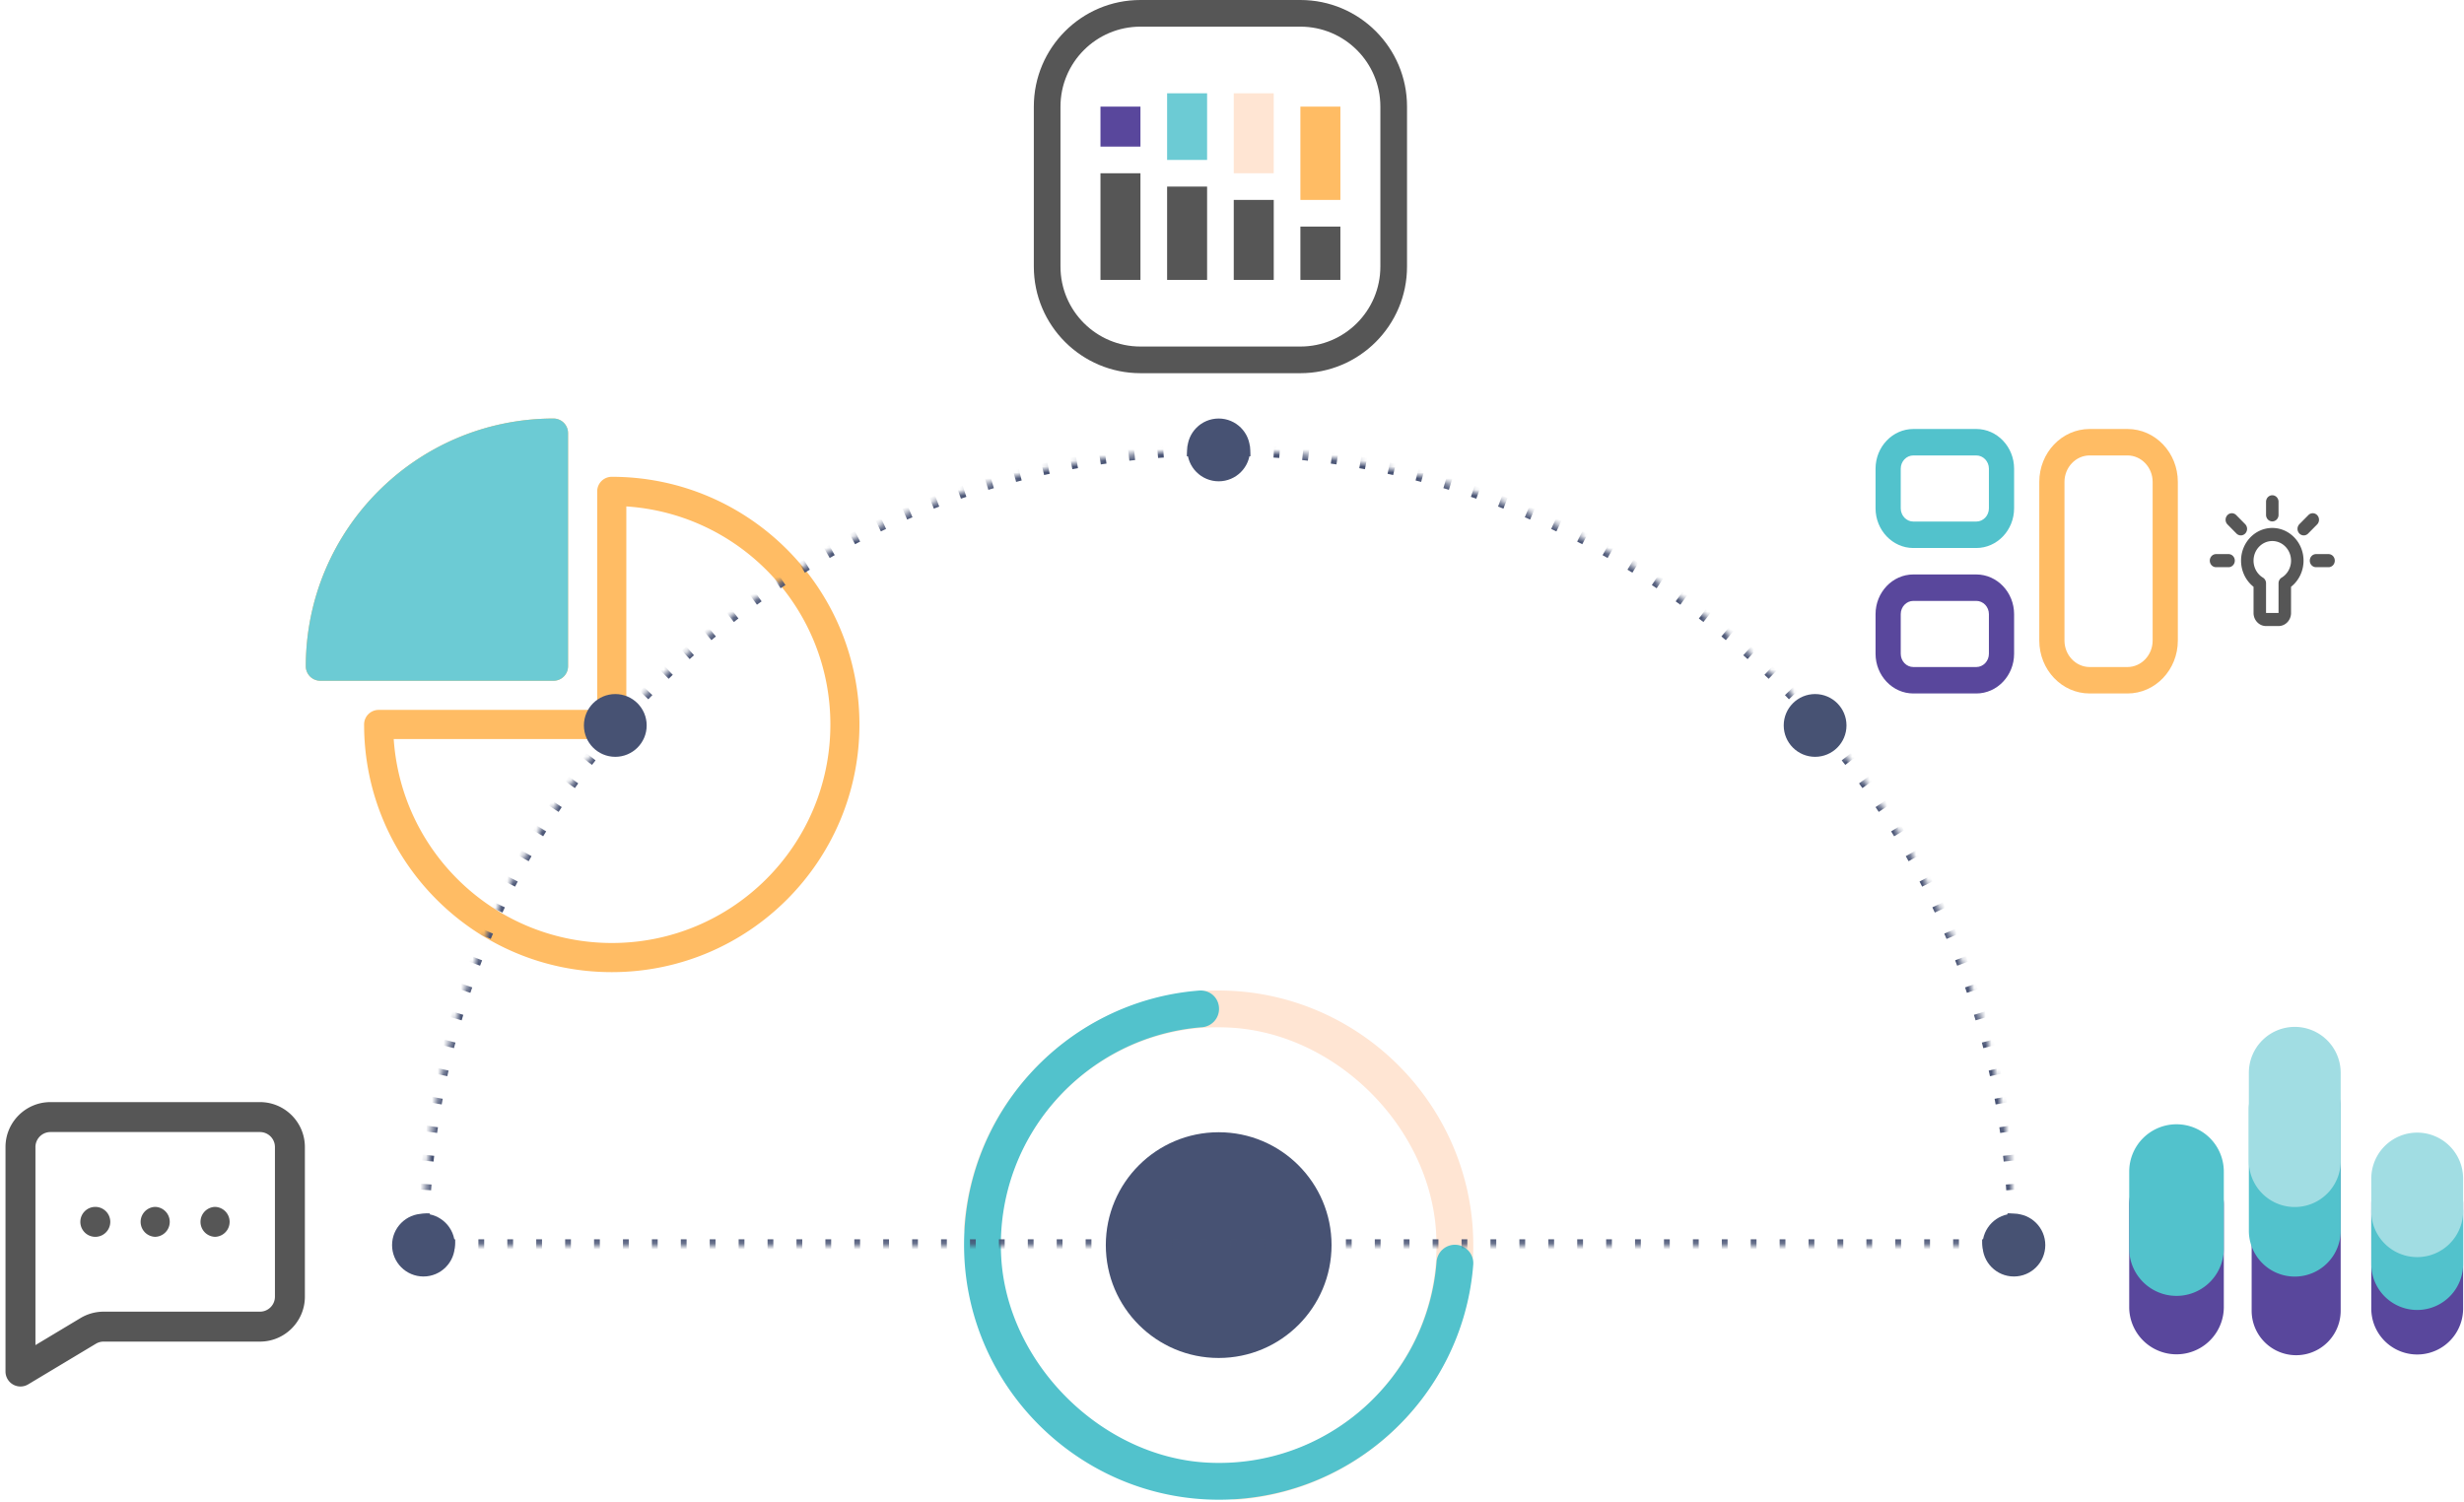 <svg fill="none" xmlns="http://www.w3.org/2000/svg" viewBox="0 0 425 259">
  <path d="M95.466 72.191a2.514 2.514 0 012.514 2.513v40.209a2.512 2.512 0 01-2.514 2.513H55.259a2.512 2.512 0 01-2.513-2.513c.027-23.584 19.138-42.695 42.72-42.722zm10.053 10.053c23.593 0 42.72 19.126 42.72 42.719s-19.128 42.72-42.72 42.72c-23.593 0-42.718-19.125-42.718-42.72a2.512 2.512 0 012.513-2.513h37.693V84.756a2.511 2.511 0 012.512-2.512zm2.512 5.11v37.609a2.514 2.514 0 01-2.513 2.514H67.909c1.346 19.786 17.778 35.154 37.609 35.181 20.82.008 37.701-16.862 37.708-37.681.007-19.851-15.386-36.312-35.195-37.624z" fill="#FFBC64"/>
  <path d="M95.466 72.191a2.514 2.514 0 012.514 2.513v40.209a2.512 2.512 0 01-2.514 2.513H55.259a2.512 2.512 0 01-2.513-2.513c.027-23.584 19.137-42.695 42.72-42.722z" fill="#6CCBD4"/>
  <path fill-rule="evenodd" clip-rule="evenodd" d="M416.928 199.685a7.92 7.92 0 00-7.919 7.919v18.238a7.92 7.92 0 0015.838 0v-18.238a7.918 7.918 0 00-7.919-7.919zm-20.877-16.318a7.679 7.679 0 00-7.679 7.679v35.036a7.679 7.679 0 0015.358-.001v-35.035a7.679 7.679 0 00-7.679-7.679zm-20.637 16.318a8.16 8.16 0 00-8.159 8.159v17.758a8.16 8.16 0 0016.317 0v-17.758a8.158 8.158 0 00-8.158-8.159z" fill="#59479C"/>
  <path fill-rule="evenodd" clip-rule="evenodd" d="M416.928 201.125a7.92 7.92 0 00-7.919 7.919v9.118a7.92 7.92 0 0015.838 0v-9.118a7.918 7.918 0 00-7.919-7.919zm-21.117-17.758a7.92 7.92 0 00-7.919 7.919v21.117a7.92 7.92 0 0015.838 0v-21.117a7.92 7.92 0 00-7.919-7.919zm-20.397 10.559a8.16 8.16 0 00-8.159 8.159v13.438a8.16 8.16 0 0016.317 0v-13.438a8.158 8.158 0 00-8.158-8.159z" fill="#52C2CC"/>
  <path fill-rule="evenodd" clip-rule="evenodd" d="M416.928 195.365a7.92 7.92 0 00-7.919 7.919v5.76a7.92 7.92 0 0015.838 0v-5.76a7.92 7.92 0 00-7.919-7.919zm-21.117-18.237a7.918 7.918 0 00-7.919 7.919v15.358a7.92 7.92 0 0015.838 0v-15.358a7.92 7.92 0 00-7.919-7.919z" fill="#A1DDE3"/>
  <path fill-rule="evenodd" clip-rule="evenodd" d="M211.88 170.886c-23.87-.924-43.778 17.29-45.584 40.502-.144 1.853 1.307 3.443 3.166 3.443a3.18 3.18 0 003.163-2.946c1.559-20.043 18.891-35.731 39.563-34.63 18.316.975 34.554 17.213 35.529 35.529 1.101 20.672-14.586 38.004-34.63 39.563a3.18 3.18 0 00-2.946 3.163c0 1.9 1.549 3.313 3.443 3.165 23.212-1.805 41.426-21.712 40.501-45.582-.883-22.824-19.381-41.322-42.205-42.207z" fill="#FFE5D3"/>
  <path fill-rule="evenodd" clip-rule="evenodd" d="M208.526 258.652c23.869.924 43.777-17.289 45.583-40.502.144-1.853-1.306-3.442-3.165-3.442a3.178 3.178 0 00-3.163 2.945c-1.559 20.044-18.891 35.732-39.564 34.63-18.316-.974-34.554-17.212-35.529-35.528-1.101-20.673 14.587-38.005 34.63-39.564a3.179 3.179 0 002.946-3.163c0-1.9-1.548-3.313-3.442-3.165-23.213 1.806-41.426 21.713-40.502 45.582.884 22.824 19.381 41.322 42.206 42.207z" fill="#52C2CC"/>
  <path fill-rule="evenodd" clip-rule="evenodd" d="M210.203 234.237c-10.752 0-19.468-8.716-19.468-19.468s8.716-19.468 19.468-19.468 19.468 8.716 19.468 19.468-8.716 19.468-19.468 19.468z" fill="#475273"/>
  <path fill-rule="evenodd" clip-rule="evenodd" d="M196.71 4.598h27.587c7.618 0 13.794 6.176 13.794 13.794v27.587c0 7.618-6.176 13.794-13.794 13.794H196.71c-7.618 0-13.794-6.176-13.794-13.794V18.392c0-7.618 6.176-13.794 13.794-13.794zM224.297 0c10.158 0 18.392 8.234 18.392 18.392v27.587c0 10.157-8.234 18.392-18.392 18.392H196.71c-10.158 0-18.392-8.235-18.392-18.392V18.392C178.318 8.234 186.552 0 196.71 0h27.587z" fill="#565656"/>
  <path fill="#565656" d="M196.71 29.886h-6.897v18.392h6.897z"/>
  <path fill="#FFBC64" d="M224.297 34.484h6.897V18.391h-6.897z"/>
  <path fill="#565656" d="M208.205 32.185h-6.897v16.093h6.897z"/>
  <path fill="#FFE5D3" d="M212.802 29.886h6.897V16.092h-6.897z"/>
  <path fill="#565656" d="M219.7 34.484h-6.897v13.794h6.897z"/>
  <path fill="#6CCBD4" d="M201.307 27.587h6.897V16.092h-6.897z"/>
  <path fill="#565656" d="M231.194 39.082h-6.897v9.196h6.897z"/>
  <path fill="#59479C" d="M189.813 25.288h6.897v-6.897h-6.897z"/>
  <mask id="R_IB9yfsMLNva" fill="#fff">
    <path d="M73.04 214.768h274.326c0-75.753-61.41-137.163-137.163-137.163-75.753 0-137.163 61.41-137.163 137.163z"/>
  </mask>
  <path d="M73.04 214.768v.5h-.5v-.5h.5zm274.326 0h.499v.5h-.499v-.5zm-274.326-.499h.498v.999h-.498v-.999zm4.488 0h.998v.999h-.998v-.999zm4.988 0h.998v.999h-.998v-.999zm4.988 0h.998v.999h-.998v-.999zm4.988 0h.997v.999h-.997v-.999zm4.988 0h.997v.999h-.997v-.999zm4.987 0h.998v.999h-.998v-.999zm4.988 0h.998v.999h-.998v-.999zm4.988 0h.997v.999h-.997v-.999zm4.988 0h.997v.999h-.997v-.999zm4.987 0h.998v.999h-.998v-.999zm4.988 0h.998v.999h-.998v-.999zm4.988 0h.997v.999h-.997v-.999zm4.988 0h.997v.999h-.997v-.999zm4.987 0h.998v.999h-.998v-.999zm4.988 0h.998v.999h-.998v-.999zm4.988 0h.997v.999h-.997v-.999zm4.988 0h.997v.999h-.997v-.999zm4.987 0h.998v.999h-.998v-.999zm4.988 0h.998v.999h-.998v-.999zm4.988 0h.997v.999h-.997v-.999zm4.988 0h.997v.999h-.997v-.999zm4.987 0h.998v.999h-.998v-.999zm4.988 0h.998v.999h-.998v-.999zm4.988 0h.997v.999h-.997v-.999zm4.988 0h.997v.999h-.997v-.999zm4.987 0h.998v.999h-.998v-.999zm4.988 0h.998v.999h-.998v-.999zm4.988 0h.998v.999h-.998v-.999zm4.988 0h.997v.999h-.997v-.999zm4.987 0h.998v.999h-.998v-.999zm4.988 0h.998v.999h-.998v-.999zm4.988 0h.998v.999h-.998v-.999zm4.988 0h.997v.999h-.997v-.999zm4.988 0h.997v.999h-.997v-.999zm4.987 0h.998v.999h-.998v-.999zm4.988 0h.998v.999h-.998v-.999zm4.988 0h.997v.999h-.997v-.999zm4.988 0h.997v.999h-.997v-.999zm4.987 0h.998v.999h-.998v-.999zm4.988 0h.998v.999h-.998v-.999zm4.988 0h.997v.999h-.997v-.999zm4.988 0h.997v.999h-.997v-.999zm4.987 0h.998v.999h-.998v-.999zm4.988 0H293v.999h-.998v-.999zm4.988 0h.997v.999h-.997v-.999zm4.988 0h.997v.999h-.997v-.999zm4.987 0h.998v.999h-.998v-.999zm4.988 0h.998v.999h-.998v-.999zm4.988 0h.998v.999h-.998v-.999zm4.988 0h.997v.999h-.997v-.999zm4.987 0h.998v.999h-.998v-.999zm4.988 0h.998v.999h-.998v-.999zm4.988 0h.998v.999h-.998v-.999zm4.988 0h.997v.999h-.997v-.999zm4.988 0h.498v.999h-.498v-.999zm-.001.499l-.001-.502.998-.003.001.505h-.998zm-.073-4.502a165.66 165.66 0 00-.036-.996l.998-.039c.013.334.025.668.036 1.003l-.998.032zm-.251-4.986l-.072-.996.995-.076c.026.334.05.669.073 1.004l-.996.068zm-.432-4.968a168.26 168.26 0 00-.108-.996l.992-.111c.038.334.074.668.109 1.003l-.993.104zm-.613-4.958a111.23 111.23 0 00-.143-.985l.987-.148c.05.331.098.662.145.993l-.989.14zm-.793-4.931c-.059-.327-.119-.655-.18-.981l.981-.184c.062.329.122.658.182.988l-.983.177zm-.973-4.895c-.071-.325-.143-.651-.217-.976l.974-.219c.074.327.147.655.218.983l-.975.212zm-1.152-4.853l-.252-.969.965-.255c.086.325.171.65.254.975l-.967.249zm-1.332-4.816c-.094-.319-.19-.637-.286-.954l.955-.291c.097.32.194.64.289.961l-.958.284zm-1.507-4.76c-.106-.315-.213-.63-.322-.945l.944-.326.325.952-.947.319zm-1.68-4.699c-.118-.312-.237-.623-.358-.934l.932-.36c.121.313.241.626.36.94l-.934.354zm-1.852-4.634c-.13-.308-.26-.614-.392-.92l.918-.395c.132.309.264.618.394.927l-.92.388zm-2.023-4.567c-.141-.302-.282-.603-.424-.903l.902-.428c.143.303.286.606.427.91l-.905.421zm-2.189-4.488c-.151-.296-.303-.592-.457-.887l.886-.461c.155.297.308.595.461.894l-.89.454zm-2.35-4.403c-.163-.291-.326-.582-.49-.871l.868-.493c.166.292.33.584.494.877l-.872.487zm-2.511-4.315a107.9 107.9 0 00-.521-.852l.85-.524c.176.285.351.572.525.859l-.854.517zm-2.667-4.221a119.87 119.87 0 00-.552-.832l.831-.555c.186.279.371.558.555.838l-.834.549zm-2.819-4.121c-.193-.271-.387-.542-.582-.812l.81-.584c.196.271.391.544.586.817l-.814.579zm-2.967-4.015c-.203-.264-.407-.528-.611-.79l.788-.614c.206.265.411.53.615.796l-.792.608zm-3.111-3.904c-.212-.257-.425-.513-.639-.768l.764-.642c.216.257.431.515.644.773l-.769.637zm-3.252-3.79c-.221-.248-.443-.496-.666-.743l.741-.67c.225.249.448.499.671.749l-.746.664zm-3.386-3.668c-.23-.241-.461-.48-.693-.719l.716-.696c.234.241.466.482.698.724l-.721.691zm-3.518-3.543c-.238-.232-.478-.463-.718-.694l.69-.721c.242.232.484.465.724.698l-.696.717zm-3.644-3.414a95.046 95.046 0 00-.743-.666l.664-.746.749.671-.67.741zm-3.765-3.278l-.767-.64.636-.769c.259.214.516.428.773.644l-.642.765zm-3.882-3.14a126.59 126.59 0 00-.79-.611l.608-.792c.266.204.532.41.796.616l-.614.787zm-3.993-2.996c-.27-.195-.54-.389-.812-.582l.579-.813c.273.194.546.389.818.586l-.585.809zm-4.101-2.849c-.276-.185-.553-.369-.831-.552l.548-.834c.28.184.56.369.838.556l-.555.83zm-4.201-2.698c-.283-.174-.567-.348-.852-.521l.518-.854c.287.174.573.35.858.525l-.524.85zm-4.296-2.541a118.19 118.19 0 00-.87-.49l.486-.872c.293.163.585.328.877.493l-.493.868zm-4.386-2.384c-.295-.153-.591-.306-.888-.457l.454-.89c.299.153.597.307.894.461l-.46.886zm-4.473-2.221c-.3-.143-.601-.284-.902-.424l.421-.906c.303.142.607.284.909.427l-.428.903zm-4.55-2.056c-.306-.132-.612-.262-.919-.391l.387-.92c.31.13.619.261.927.394l-.395.917zm-4.62-1.886c-.31-.12-.622-.24-.933-.357l.353-.934c.314.119.628.239.941.36l-.361.93zm-4.688-1.716a121.82 121.82 0 00-.945-.322l.319-.946c.318.107.635.215.952.324l-.326.944zm-4.75-1.542c-.318-.097-.636-.193-.955-.287l.284-.957c.321.095.642.191.962.288l-.291.956zm-4.802-1.366c-.322-.086-.645-.17-.969-.253l.249-.967c.326.084.651.168.975.254l-.255.966zm-4.846-1.188c-.325-.073-.65-.145-.976-.216l.213-.976c.328.072.655.144.983.218l-.22.974zm-4.889-1.01l-.982-.18.177-.982c.33.059.659.12.989.181l-.184.982zm-4.928-.83c-.328-.049-.656-.096-.985-.143l.141-.989c.331.047.662.096.992.145l-.148.988zm-4.947-.648a129.01 129.01 0 00-.996-.108l.105-.993c.334.035.669.072 1.003.11l-.112.991zm-4.967-.467c-.332-.026-.665-.05-.997-.072l.068-.996c.335.022.67.047 1.004.072l-.075.996zm-4.987-.288l-.996-.036.033-.998 1.002.036-.039.998zm-4.996-.108h-.502v-.999h.505l-.003 1zm-.502 0h-.502l-.004-.998.506-.001v.999zm-4.503.072c-.332.011-.664.023-.995.036l-.04-.998c.334-.013.669-.025 1.003-.036l.032.998zm-4.985.252c-.333.022-.665.046-.997.072l-.075-.996c.334-.025.668-.05 1.003-.072l.069.996zm-4.968.431a151.8 151.8 0 00-.996.108l-.112-.992 1.003-.11.105.994zm-4.958.613c-.329.047-.657.094-.985.144l-.148-.988c.33-.05.661-.098.992-.145l.141.989zm-4.932.793l-.981.18-.184-.98c.329-.063.659-.123.989-.182l.176.982zm-4.894.974c-.326.07-.651.143-.976.216l-.22-.974c.327-.074.655-.147.983-.218l.213.976zm-4.854 1.151c-.323.083-.646.167-.968.253l-.256-.966.976-.254.248.967zm-4.815 1.332c-.319.094-.637.19-.955.287l-.291-.956c.32-.097.641-.193.962-.288l.284.957zm-4.761 1.507c-.315.106-.63.214-.944.322l-.326-.944c.316-.109.634-.217.951-.324l.319.946zm-4.699 1.68l-.934.358-.36-.931c.313-.121.626-.241.94-.36l.354.934zm-4.634 1.853l-.92.391-.394-.917c.308-.133.617-.264.926-.395l.388.92zm-4.567 2.023c-.301.14-.602.281-.903.424l-.428-.903.91-.427.421.906zm-4.488 2.188c-.296.151-.592.304-.887.457l-.461-.886c.298-.154.596-.308.894-.46l.454.889zm-4.403 2.35l-.871.49-.492-.868c.291-.165.584-.33.877-.493l.486.872zm-4.314 2.51c-.285.174-.569.347-.853.522l-.524-.85c.286-.176.572-.35.859-.525l.518.854zm-4.222 2.668c-.278.183-.555.367-.832.552l-.555-.83c.279-.187.558-.372.838-.556l.549.834zm-4.121 2.819c-.271.193-.542.387-.811.582l-.585-.809c.272-.197.544-.392.817-.586l.579.813zm-4.015 2.967l-.79.611-.614-.787.796-.616.608.792zm-3.904 3.111c-.257.213-.513.426-.768.64l-.641-.765c.256-.216.514-.43.773-.644l.636.769zm-3.79 3.252c-.248.221-.496.443-.743.666l-.669-.741c.249-.224.498-.448.749-.671l.663.746zm-3.668 3.386l-.719.694-.696-.717.724-.698.691.721zm-3.543 3.518c-.232.239-.463.478-.693.719l-.722-.691c.232-.242.465-.483.699-.724l.716.696zm-3.413 3.644c-.223.247-.446.495-.667.743l-.746-.664c.223-.25.447-.5.672-.748l.741.669zm-3.279 3.765c-.214.255-.427.511-.639.768l-.77-.637.644-.773.765.642zm-3.139 3.882a92.44 92.44 0 00-.611.79l-.792-.608c.204-.266.409-.531.615-.796l.788.614zm-2.997 3.993l-.581.812-.814-.579c.194-.273.39-.546.586-.817l.81.584zm-2.849 4.101c-.185.276-.368.554-.551.832l-.835-.549.556-.838.83.555zm-2.697 4.201c-.175.283-.349.568-.522.852l-.854-.517c.175-.287.35-.574.526-.859l.85.524zm-2.542 4.296c-.164.29-.328.58-.49.871l-.872-.487c.163-.293.328-.585.493-.877l.869.493zm-2.383 4.387c-.154.295-.306.591-.458.887l-.889-.454c.152-.299.306-.597.46-.894l.886.461zm-2.222 4.472c-.143.3-.284.601-.424.903l-.906-.421c.142-.304.284-.607.428-.91l.902.428zm-2.056 4.55c-.131.306-.262.612-.39.92l-.921-.388c.13-.309.261-.618.394-.926l.917.394zm-1.886 4.62c-.12.311-.24.622-.357.934l-.934-.354c.119-.314.239-.627.36-.94l.931.36zm-1.715 4.688c-.109.315-.216.63-.323.945l-.946-.319c.107-.318.215-.635.325-.952l.944.326zm-1.543 4.751c-.097.317-.192.635-.287.954l-.957-.284c.095-.321.191-.641.289-.961l.955.291zm-1.366 4.801c-.085.323-.17.646-.252.969l-.967-.249c.083-.325.168-.65.254-.975l.965.255zm-1.188 4.846c-.073.325-.145.651-.216.976l-.976-.212.218-.983.974.219zm-1.009 4.89c-.061.326-.121.654-.18.981l-.983-.177.181-.988.982.184zm-.83 4.927c-.05.328-.097.656-.144.985l-.988-.14c.047-.332.095-.662.144-.993l.988.148zm-.648 4.947c-.038.332-.074.664-.109.996l-.993-.104c.035-.335.072-.669.11-1.003l.992.111zm-.468 4.968c-.025.332-.05.664-.072.996l-.996-.068c.023-.335.047-.67.072-1.004l.996.076zm-.288 4.986c-.013.332-.025.664-.035.996l-.998-.032c.01-.335.022-.669.036-1.003l.997.039zm-.107 4.996l-.001.502h-.999l.001-.505.999.003zm-.5.502v.999h-.999v-.999h.999zm274.326 0h.999v.999h-.999v-.999zM73.04 213.77h.498v1.997h-.498v-1.997zm4.488 0h.998v1.997h-.998v-1.997zm4.988 0h.998v1.997h-.998v-1.997zm4.988 0h.998v1.997h-.998v-1.997zm4.988 0h.997v1.997h-.997v-1.997zm4.988 0h.997v1.997h-.997v-1.997zm4.987 0h.998v1.997h-.998v-1.997zm4.988 0h.998v1.997h-.998v-1.997zm4.988 0h.997v1.997h-.997v-1.997zm4.988 0h.997v1.997h-.997v-1.997zm4.987 0h.998v1.997h-.998v-1.997zm4.988 0h.998v1.997h-.998v-1.997zm4.988 0h.997v1.997h-.997v-1.997zm4.988 0h.997v1.997h-.997v-1.997zm4.987 0h.998v1.997h-.998v-1.997zm4.988 0h.998v1.997h-.998v-1.997zm4.988 0h.997v1.997h-.997v-1.997zm4.988 0h.997v1.997h-.997v-1.997zm4.987 0h.998v1.997h-.998v-1.997zm4.988 0h.998v1.997h-.998v-1.997zm4.988 0h.997v1.997h-.997v-1.997zm4.988 0h.997v1.997h-.997v-1.997zm4.987 0h.998v1.997h-.998v-1.997zm4.988 0h.998v1.997h-.998v-1.997zm4.988 0h.997v1.997h-.997v-1.997zm4.988 0h.997v1.997h-.997v-1.997zm4.987 0h.998v1.997h-.998v-1.997zm4.988 0h.998v1.997h-.998v-1.997zm4.988 0h.998v1.997h-.998v-1.997zm4.988 0h.997v1.997h-.997v-1.997zm4.987 0h.998v1.997h-.998v-1.997zm4.988 0h.998v1.997h-.998v-1.997zm4.988 0h.998v1.997h-.998v-1.997zm4.988 0h.997v1.997h-.997v-1.997zm4.988 0h.997v1.997h-.997v-1.997zm4.987 0h.998v1.997h-.998v-1.997zm4.988 0h.998v1.997h-.998v-1.997zm4.988 0h.997v1.997h-.997v-1.997zm4.988 0h.997v1.997h-.997v-1.997zm4.987 0h.998v1.997h-.998v-1.997zm4.988 0h.998v1.997h-.998v-1.997zm4.988 0h.997v1.997h-.997v-1.997zm4.988 0h.997v1.997h-.997v-1.997zm4.987 0h.998v1.997h-.998v-1.997zm4.988 0H293v1.997h-.998v-1.997zm4.988 0h.997v1.997h-.997v-1.997zm4.988 0h.997v1.997h-.997v-1.997zm4.987 0h.998v1.997h-.998v-1.997zm4.988 0h.998v1.997h-.998v-1.997zm4.988 0h.998v1.997h-.998v-1.997zm4.988 0h.997v1.997h-.997v-1.997zm4.987 0h.998v1.997h-.998v-1.997zm4.988 0h.998v1.997h-.998v-1.997zm4.988 0h.998v1.997h-.998v-1.997zm4.988 0h.997v1.997h-.997v-1.997zm4.988 0h.498v1.997h-.498v-1.997zm-.5.998l-.001-.5 1.997-.007.001.507h-1.997zm-.073-4.486c-.011-.331-.023-.661-.036-.992l1.996-.079c.013.335.025.671.036 1.007l-1.996.064zm-.25-4.967a160.17 160.17 0 00-.072-.994l1.991-.151c.026.336.05.672.073 1.008l-1.992.137zm-.43-4.951c-.035-.331-.071-.662-.108-.992l1.984-.223c.038.335.075.671.11 1.007l-1.986.208zm-.611-4.94c-.046-.327-.094-.654-.143-.981l1.975-.295c.05.331.098.663.145.995l-1.977.281zm-.791-4.913a105.03 105.03 0 00-.179-.977l1.963-.368c.062.33.122.661.182.992l-1.966.353zm-.969-4.876c-.071-.325-.143-.649-.216-.973l1.948-.439c.074.328.147.657.219.986l-1.951.426zm-1.148-4.836c-.082-.322-.166-.644-.251-.965l1.93-.511c.087.326.172.652.256.979l-1.935.497zm-1.326-4.798c-.094-.317-.19-.634-.286-.951l1.91-.582c.098.322.195.643.29.965l-1.914.568zm-1.502-4.743c-.106-.314-.213-.628-.321-.941l1.888-.652c.11.318.218.637.326.956l-1.893.637zm-1.674-4.682c-.118-.31-.236-.62-.356-.93l1.862-.72c.122.314.242.628.362.943l-1.868.707zm-1.846-4.617a104.73 104.73 0 00-.389-.916l1.834-.789.396.93-1.841.775zm-2.015-4.55l-.422-.899 1.804-.856c.144.304.287.608.429.913l-1.811.842zm-2.18-4.471c-.151-.295-.303-.59-.456-.884l1.772-.921c.155.298.309.597.462.897l-1.778.908zm-2.343-4.387c-.161-.29-.324-.579-.487-.868l1.737-.985c.166.293.331.586.495.88l-1.745.973zm-2.501-4.299a148.14 148.14 0 00-.519-.849l1.7-1.048c.177.286.352.574.527.862l-1.708 1.035zm-2.657-4.206a148.65 148.65 0 00-.55-.829l1.661-1.109c.187.279.373.56.557.841l-1.668 1.097zm-2.809-4.106c-.192-.27-.385-.54-.58-.808l1.619-1.17c.197.273.393.547.588.821l-1.627 1.157zm-2.956-4c-.202-.263-.405-.526-.609-.787l1.575-1.228c.207.266.413.532.618.799l-1.584 1.216zm-3.1-3.89c-.211-.256-.424-.511-.637-.765l1.53-1.284c.216.258.432.517.646.776l-1.539 1.273zm-3.239-3.776c-.221-.248-.442-.495-.665-.741l1.483-1.338c.225.25.45.5.673.751l-1.491 1.328zm-3.375-3.655c-.229-.24-.459-.478-.69-.716l1.432-1.392c.235.242.468.484.701.727l-1.443 1.381zm-3.504-3.53c-.238-.231-.477-.462-.717-.691l1.381-1.443c.243.233.486.467.727.701l-1.391 1.433zm-3.631-3.401c-.246-.222-.493-.444-.741-.664l1.328-1.492c.251.224.502.448.751.674l-1.338 1.482zm-3.752-3.267l-.764-.637 1.272-1.539c.26.215.518.43.776.646l-1.284 1.53zm-3.867-3.128c-.262-.204-.524-.407-.788-.609l1.216-1.584c.267.205.534.411.799.618l-1.227 1.575zm-3.979-2.985l-.809-.58 1.158-1.627c.274.195.547.391.82.588l-1.169 1.619zm-4.086-2.839c-.275-.184-.552-.367-.829-.549l1.098-1.669c.281.185.561.37.841.557l-1.11 1.661zm-4.186-2.688c-.282-.174-.565-.347-.849-.52l1.036-1.707c.288.175.575.35.861.527l-1.048 1.7zm-4.28-2.532a91.935 91.935 0 00-.868-.488l.973-1.744c.294.164.588.329.88.495l-.985 1.737zm-4.371-2.375a91.969 91.969 0 00-.884-.455l.908-1.779c.3.153.599.307.898.462l-.922 1.772zm-4.455-2.213l-.9-.423.842-1.81c.305.141.609.284.913.428l-.855 1.805zm-4.534-2.048c-.305-.131-.61-.261-.916-.39l.775-1.84c.311.13.621.262.93.395l-.789 1.835zm-4.603-1.88c-.309-.12-.619-.238-.93-.356l.707-1.867.944.361-.721 1.863zm-4.671-1.709c-.313-.108-.627-.215-.941-.32l.638-1.893c.319.107.637.216.955.325l-.652 1.888zm-4.733-1.537c-.316-.096-.633-.191-.951-.285l.568-1.915c.322.095.644.192.965.29l-.582 1.91zm-4.784-1.36c-.321-.086-.643-.17-.965-.252l.497-1.934c.327.084.653.169.979.255l-.511 1.93zm-4.828-1.184l-.972-.216.425-1.95c.329.07.658.144.987.218l-.44 1.948zm-4.871-1.006l-.978-.18.353-1.965c.331.06.662.12.992.183l-.367 1.962zm-4.91-.827c-.327-.049-.654-.096-.981-.143l.281-1.977c.332.047.664.096.996.145l-.296 1.975zm-4.929-.645c-.33-.038-.661-.074-.992-.109l.209-1.986c.336.036.671.072 1.007.11l-.224 1.984zm-4.949-.466a82.82 82.82 0 00-.993-.072l.136-1.993c.337.023.672.048 1.008.073L220.65 79zm-4.969-.287c-.33-.013-.661-.025-.992-.036l.065-1.996c.335.011.671.023 1.006.036l-.079 1.996zm-4.978-.107l-.5-.001v-1.997h.507l-.007 1.998zm-.5-.001h-.5l-.008-1.996.508-.001v1.997zm-4.486.072c-.331.011-.662.023-.992.036l-.079-1.996c.335-.013.67-.025 1.006-.036l.065 1.996zm-4.968.25c-.331.023-.662.047-.993.073l-.151-1.992c.335-.025.671-.05 1.007-.073l.137 1.993zm-4.95.43c-.331.035-.662.071-.993.109l-.223-1.985c.335-.038.671-.074 1.007-.11l.209 1.986zm-4.94.611c-.328.047-.655.094-.981.143l-.296-1.975c.331-.05.663-.098.996-.145l.281 1.977zm-4.913.79l-.978.18-.368-1.962c.331-.062.661-.123.992-.183l.354 1.966zm-4.877.97c-.324.071-.649.143-.972.216l-.44-1.948c.328-.074.657-.147.987-.219l.425 1.951zm-4.836 1.148c-.322.083-.643.166-.965.251l-.511-1.93c.326-.086.653-.171.98-.255l.496 1.934zm-4.798 1.327l-.951.285-.581-1.91c.321-.098.643-.195.965-.29l.567 1.915zm-4.742 1.501c-.315.106-.628.213-.942.321l-.651-1.888c.318-.11.636-.218.955-.325l.638 1.892zm-4.682 1.674c-.311.118-.621.237-.93.357l-.721-1.863c.314-.121.629-.242.944-.361l.707 1.867zm-4.617 1.846c-.306.129-.612.259-.917.39l-.788-1.835c.309-.133.619-.265.93-.396l.775 1.84zm-4.55 2.015c-.301.14-.601.28-.9.423l-.855-1.805c.303-.144.608-.287.912-.428l.843 1.81zm-4.472 2.18c-.295.151-.59.303-.884.456l-.921-1.772.897-.462.908 1.779zm-4.387 2.343c-.29.162-.579.324-.867.488l-.986-1.737c.293-.166.586-.331.881-.495l.972 1.744zm-4.298 2.5l-.85.52-1.048-1.7.862-.527 1.036 1.708zm-4.207 2.659c-.277.182-.553.365-.828.549l-1.11-1.66c.28-.187.56-.373.841-.558l1.097 1.669zm-4.105 2.808c-.271.193-.54.386-.809.58l-1.169-1.619c.272-.197.546-.393.82-.588l1.158 1.627zm-4.001 2.956c-.263.202-.525.405-.787.609l-1.227-1.575c.265-.207.531-.413.798-.618l1.216 1.584zm-3.89 3.1c-.256.212-.511.424-.765.637l-1.283-1.53c.257-.216.516-.431.775-.646l1.273 1.539zm-3.776 3.24c-.247.22-.494.442-.74.664l-1.339-1.482c.25-.226.5-.45.752-.674l1.327 1.492zm-3.655 3.374c-.239.229-.478.46-.716.691l-1.391-1.433c.241-.234.483-.468.726-.701l1.381 1.443zm-3.53 3.505c-.231.238-.461.476-.691.716l-1.442-1.381c.232-.243.466-.485.701-.727l1.432 1.392zm-3.401 3.63l-.664.741-1.492-1.328.674-.751 1.482 1.338zm-3.267 3.752c-.213.254-.425.509-.637.765l-1.539-1.273c.215-.259.43-.518.647-.776l1.529 1.284zm-3.127 3.868c-.204.261-.407.524-.609.787l-1.584-1.216c.204-.267.41-.533.617-.799l1.576 1.228zm-2.986 3.979c-.194.268-.387.538-.58.808l-1.627-1.157c.195-.274.391-.548.588-.821l1.62 1.17zm-2.839 4.085l-.55.829-1.668-1.097c.185-.281.37-.562.558-.841l1.66 1.109zm-2.687 4.186c-.175.282-.348.566-.52.849l-1.707-1.035c.174-.288.35-.576.527-.862l1.7 1.048zm-2.533 4.28c-.164.289-.326.578-.488.868l-1.744-.973c.164-.294.329-.587.495-.88l1.737.985zm-2.375 4.371l-.455.884-1.779-.908c.153-.3.307-.599.463-.897l1.771.921zm-2.213 4.456c-.142.299-.283.599-.422.899l-1.811-.842.428-.913 1.805.856zm-2.048 4.533c-.131.305-.261.61-.39.916l-1.84-.775c.13-.31.262-.62.395-.93l1.835.789zm-1.88 4.603c-.119.31-.238.62-.355.93l-1.868-.707.361-.943 1.863.72zm-1.708 4.671c-.109.313-.216.627-.322.941l-1.892-.637c.108-.319.216-.638.326-.956l1.888.652zm-1.537 4.733c-.097.317-.192.634-.286.951l-1.915-.568c.096-.322.192-.643.29-.965l1.91.582zm-1.361 4.784c-.085.321-.17.643-.252.965l-1.934-.497c.084-.327.169-.653.255-.979l1.93.511zm-1.184 4.828c-.073.324-.144.648-.215.973l-1.952-.426c.072-.329.145-.658.22-.986l1.947.439zm-1.005 4.872c-.061.325-.121.651-.18.977l-1.965-.353c.06-.331.12-.662.182-.992l1.963.368zm-.827 4.909c-.05.327-.097.654-.144.981l-1.977-.281c.048-.332.096-.664.146-.995l1.975.295zm-.646 4.929c-.037.33-.073.661-.108.992l-1.986-.208c.035-.336.072-.672.11-1.007l1.984.223zm-.466 4.949c-.025.331-.05.662-.072.994l-1.992-.137c.023-.336.047-.672.073-1.008l1.99.151zm-.287 4.969c-.013.331-.025.661-.035.992l-1.996-.064c.01-.336.023-.672.036-1.007l1.995.079zm-.107 4.978v.5H72.04v-.507l1.998.007z" fill="#475273" mask="url(#R_IB9yfsMLNva)"/>
  <circle cx="5.414" cy="5.414" r="5.414" transform="matrix(-1 0 0 1 78.454 209.354)" fill="#475273"/>
  <circle cx="5.414" cy="5.414" r="5.414" transform="matrix(-1 0 0 1 352.78 209.354)" fill="#475273"/>
  <circle cx="5.414" cy="5.414" r="5.414" transform="matrix(-1 0 0 1 215.617 72.191)" fill="#475273"/>
  <circle cx="5.414" cy="5.414" r="5.414" transform="matrix(-1 0 0 1 318.49 119.717)" fill="#475273"/>
  <circle cx="5.414" cy="5.414" r="5.414" transform="matrix(-1 0 0 1 111.542 119.717)" fill="#475273"/>
  <path d="M360.434 73.996h6.517c4.801 0 8.69 4.083 8.69 9.124v27.373c0 5.041-3.889 9.124-8.69 9.124h-6.517c-4.801 0-8.69-4.083-8.69-9.124V83.12c0-5.041 3.889-9.124 8.69-9.124zm-4.345 36.497c0 2.509 1.955 4.562 4.345 4.562h6.517c2.39 0 4.345-2.053 4.345-4.562V83.12c0-2.51-1.955-4.562-4.345-4.562h-6.517c-2.39 0-4.345 2.053-4.345 4.562v27.373z" fill="#FFBC64"/>
  <path d="M330.02 73.996h10.862c3.585 0 6.517 3.08 6.517 6.843v6.843c0 3.764-2.932 6.843-6.517 6.843H330.02c-3.585 0-6.517-3.08-6.517-6.843V80.84c0-3.764 2.932-6.843 6.517-6.843zm-2.173 13.686c0 1.255.978 2.281 2.173 2.281h10.862c1.195 0 2.172-1.026 2.172-2.28v-6.844c0-1.254-.977-2.28-2.172-2.28H330.02c-1.195 0-2.173 1.026-2.173 2.28v6.843z" fill="#52C2CC"/>
  <path d="M330.02 99.088h10.862c3.585 0 6.517 3.079 6.517 6.843v6.843c0 3.763-2.932 6.843-6.517 6.843H330.02c-3.585 0-6.517-3.08-6.517-6.843v-6.843c0-3.764 2.932-6.843 6.517-6.843zm-2.173 13.686c0 1.254.978 2.281 2.173 2.281h10.862c1.195 0 2.172-1.027 2.172-2.281v-6.843c0-1.255-.977-2.281-2.172-2.281H330.02c-1.195 0-2.173 1.026-2.173 2.281v6.843z" fill="#59479C"/>
  <path fill-rule="evenodd" clip-rule="evenodd" d="M26.767 208.176a2.583 2.583 0 000 5.164 2.583 2.583 0 000-5.164zm10.328 0a2.583 2.583 0 000 5.164 2.583 2.583 0 000-5.164zm-23.237 2.582a2.582 2.582 0 115.164.002 2.582 2.582 0 01-5.164-.002zm33.564 12.91a2.586 2.586 0 01-2.582 2.581H17.87c-1.402 0-2.78.382-3.986 1.105l-7.771 4.663v-34.168a2.587 2.587 0 012.581-2.582H44.84a2.587 2.587 0 012.582 2.582v25.819zm-2.582-33.565H8.694c-4.27 0-7.745 3.475-7.745 7.746v38.727a2.583 2.583 0 003.911 2.213l11.68-7.007a2.572 2.572 0 011.33-.369h26.97c4.27 0 7.746-3.475 7.746-7.746v-25.818c0-4.271-3.475-7.746-7.746-7.746zm339.368-99.638l1.55 1.568c.209.21.48.317.749.317.282 0 .564-.116.775-.345a1.164 1.164 0 00-.027-1.594l-1.55-1.567a1.044 1.044 0 00-1.523.027 1.164 1.164 0 00.026 1.594zm12.378 1.54c.211.229.493.345.775.345.269 0 .54-.105.749-.316l1.551-1.568c.428-.433.44-1.148.026-1.595a1.044 1.044 0 00-1.524-.028l-1.551 1.567a1.165 1.165 0 00-.026 1.595zm1.815 4.701c0 .624.483 1.128 1.078 1.128h2.156c.595 0 1.078-.504 1.078-1.128 0-.624-.483-1.128-1.078-1.128h-2.156c-.595 0-1.078.504-1.078 1.128zm-17.246 0c0 .624.482 1.128 1.078 1.128h2.156c.596 0 1.078-.504 1.078-1.128 0-.624-.482-1.128-1.078-1.128h-2.156c-.596 0-1.078.504-1.078 1.128zm11.857-7.895v-2.257c0-.623-.483-1.127-1.078-1.127-.595 0-1.078.504-1.078 1.127v2.257c0 .623.483 1.127 1.078 1.127.595 0 1.078-.504 1.078-1.127zm-2.696 10.82c.334.202.54.575.54.978v5.121h2.156v-5.121c0-.403.206-.776.54-.978.997-.599 1.616-1.72 1.616-2.925 0-1.865-1.451-3.384-3.234-3.384s-3.234 1.519-3.234 3.384c0 1.205.619 2.326 1.616 2.925zm1.618-8.565c2.972 0 5.389 2.53 5.389 5.64 0 1.781-.811 3.454-2.155 4.508v4.516c0 1.244-.967 2.256-2.156 2.256h-2.156c-1.189 0-2.156-1.012-2.156-2.256v-4.516c-1.343-1.054-2.155-2.727-2.155-4.508 0-3.11 2.417-5.64 5.389-5.64z" fill="#565656"/>
</svg>
